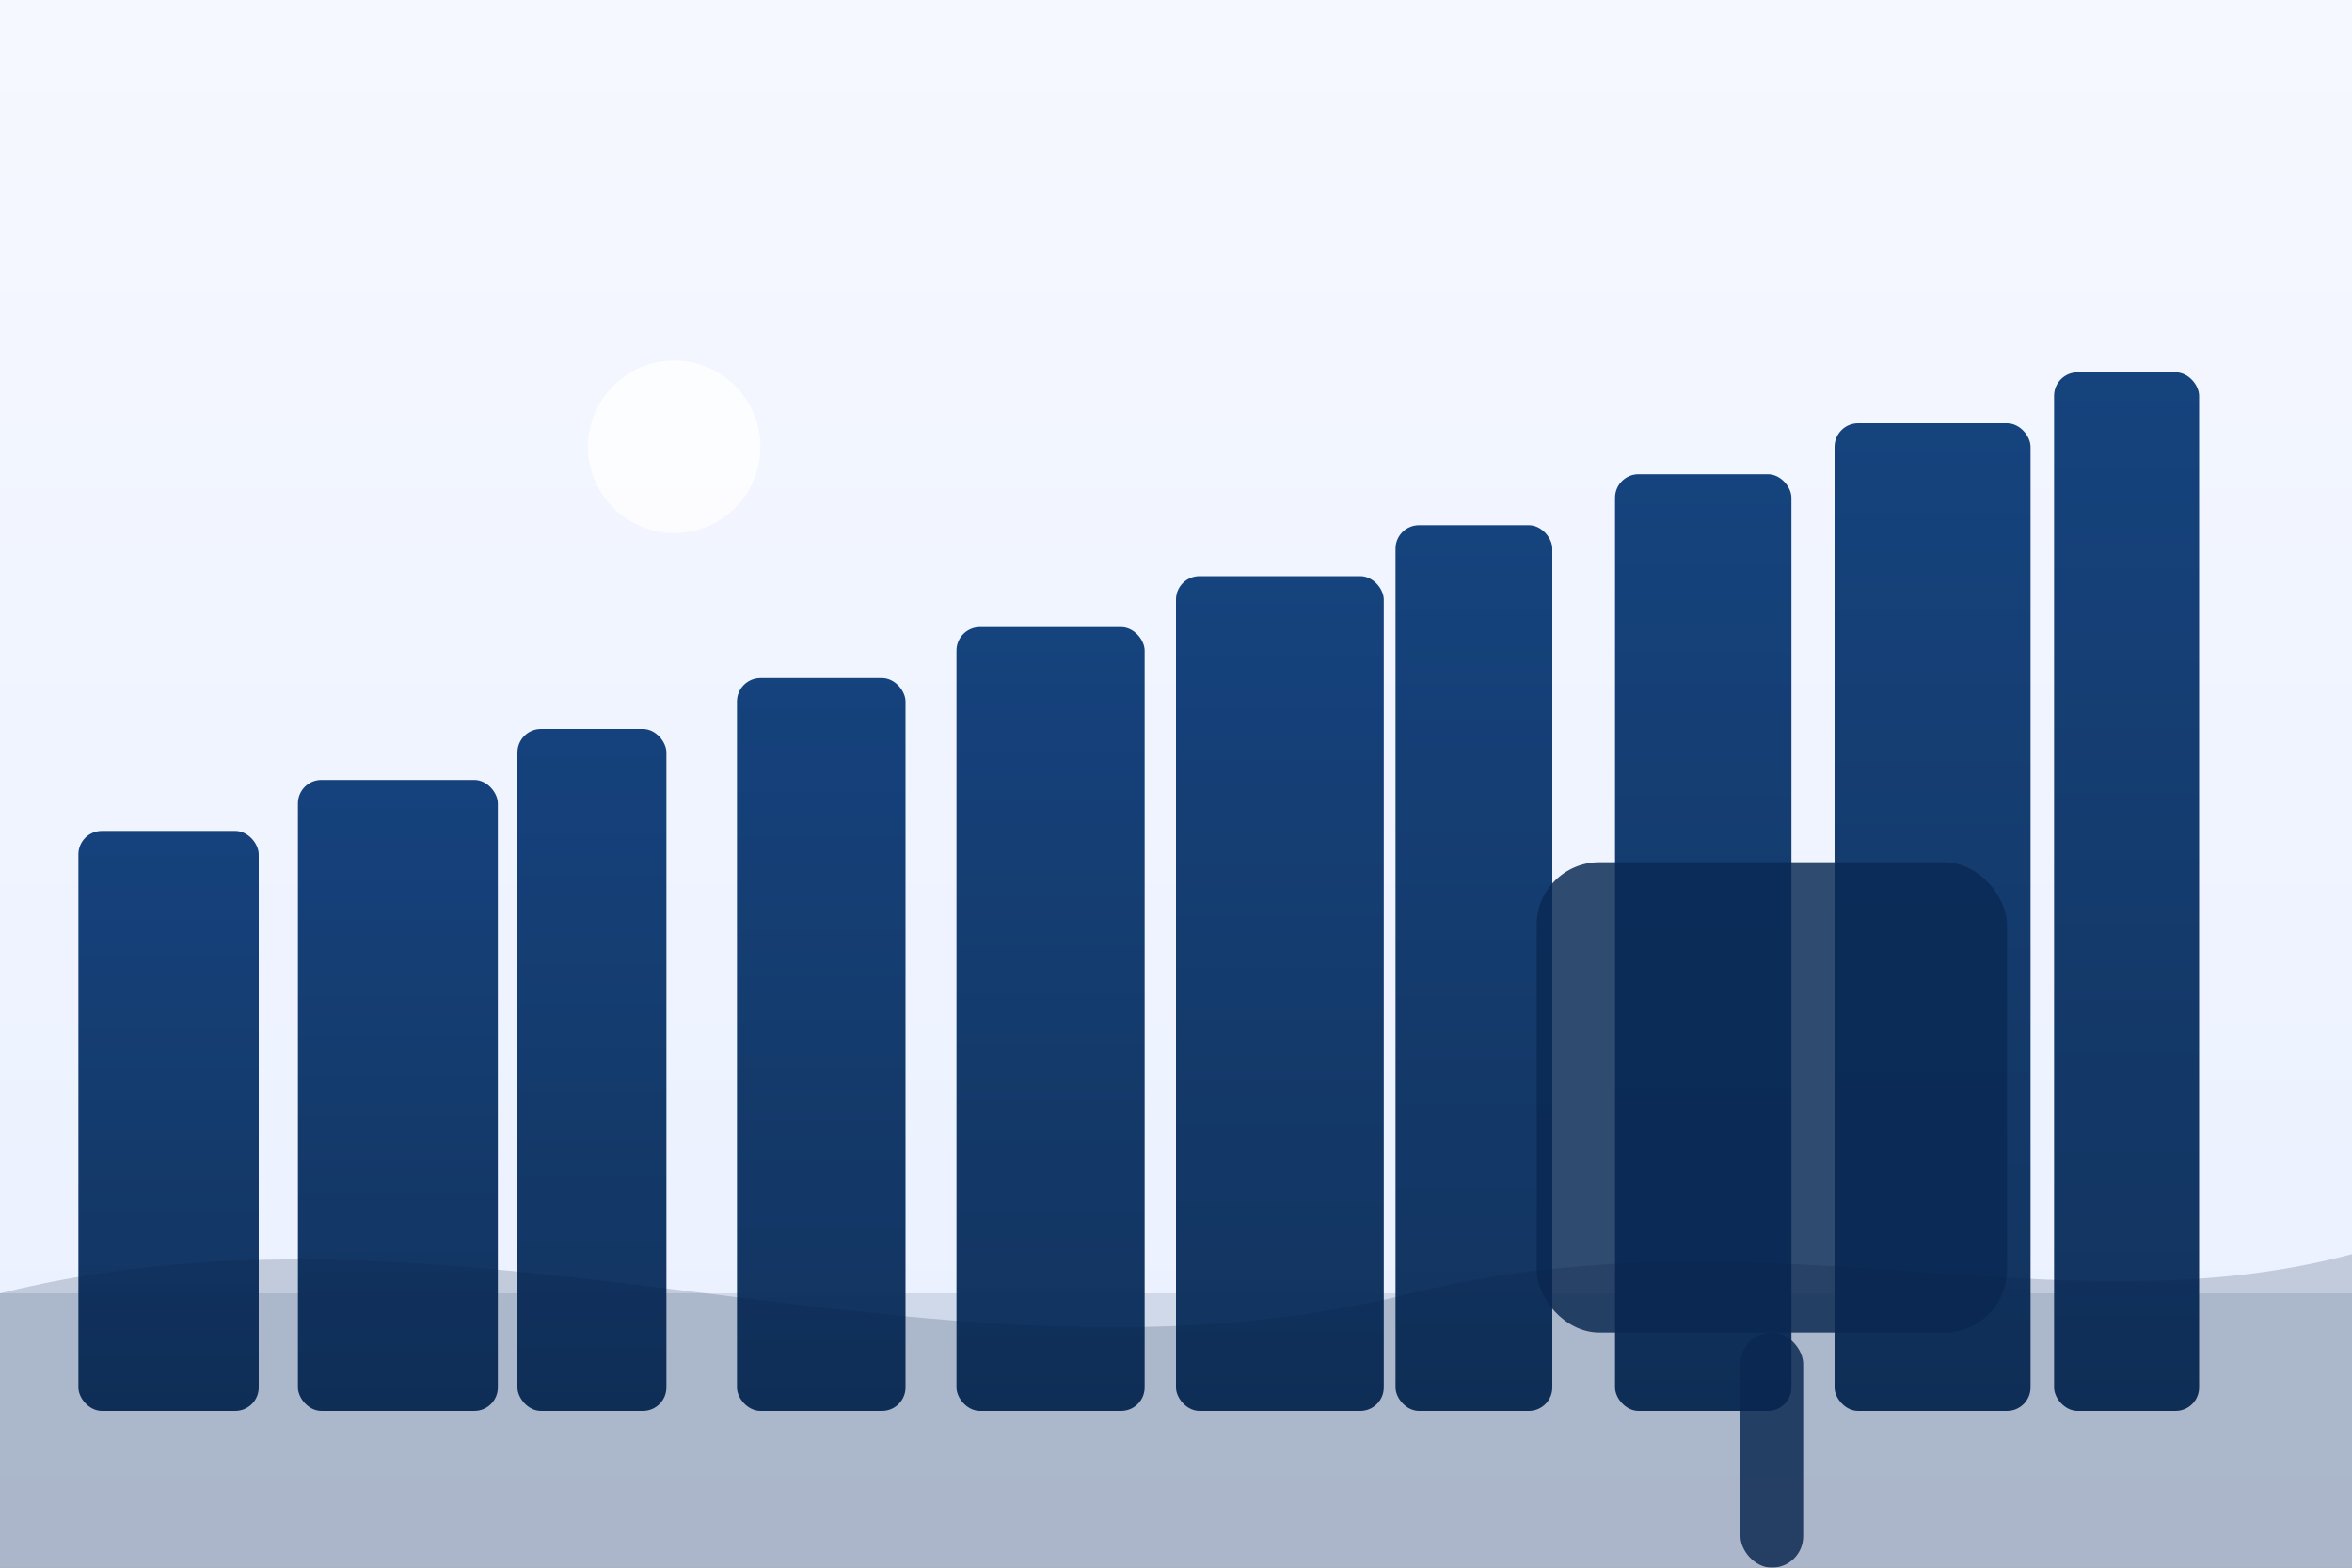 <svg xmlns="http://www.w3.org/2000/svg" width="600" height="400" viewBox="0 0 600 400" role="img" aria-label="City skyline illustration">
  <rect x="0" y="0" width="600" height="400" fill="#808080" stroke="none"/>
  <defs>
    <linearGradient id="sky4" x1="0" y1="0" x2="0" y2="1">
      <stop offset="0" stop-color="#f6f8ff"/>
      <stop offset="1" stop-color="#e9f0ff"/>
    </linearGradient>
    <linearGradient id="b4" x1="0" y1="0" x2="0" y2="1">
      <stop offset="0" stop-color="#0b3a77"/>
      <stop offset="1" stop-color="#072a55"/>
    </linearGradient>
  </defs>
  <rect width="600" height="400" fill="url(#sky4)"/>
  <circle cx="172" cy="114" r="22" fill="#fff" opacity="0.75"/>
  <rect y="330" width="600" height="70" fill="#0a2446" opacity="0.12"/>
  <g fill="url(#b4)" opacity="0.95">
    <rect x="20" y="212" width="46" height="148" rx="6" /><rect x="76" y="199" width="51" height="161" rx="6" /><rect x="132" y="186" width="38" height="174" rx="6" /><rect x="188" y="173" width="43" height="187" rx="6" /><rect x="244" y="160" width="48" height="200" rx="6" /><rect x="300" y="147" width="53" height="213" rx="6" /><rect x="356" y="134" width="40" height="226" rx="6" /><rect x="412" y="121" width="45" height="239" rx="6" /><rect x="468" y="108" width="50" height="252" rx="6" /><rect x="524" y="95" width="37" height="265" rx="6" />
  </g>
  <g fill="#0a2a54" opacity="0.92">
    <rect x="392" y="220" width="120" height="120" rx="16" opacity="0.9"/><rect x="444" y="340" width="16" height="60" rx="8" opacity="0.9"/>
  </g>
  <path d="M0 330 C120 300, 240 360, 360 330 C450 308, 525 340, 600 320 L600 400 L0 400 Z" fill="#081f3d" opacity="0.18"/>
</svg>
